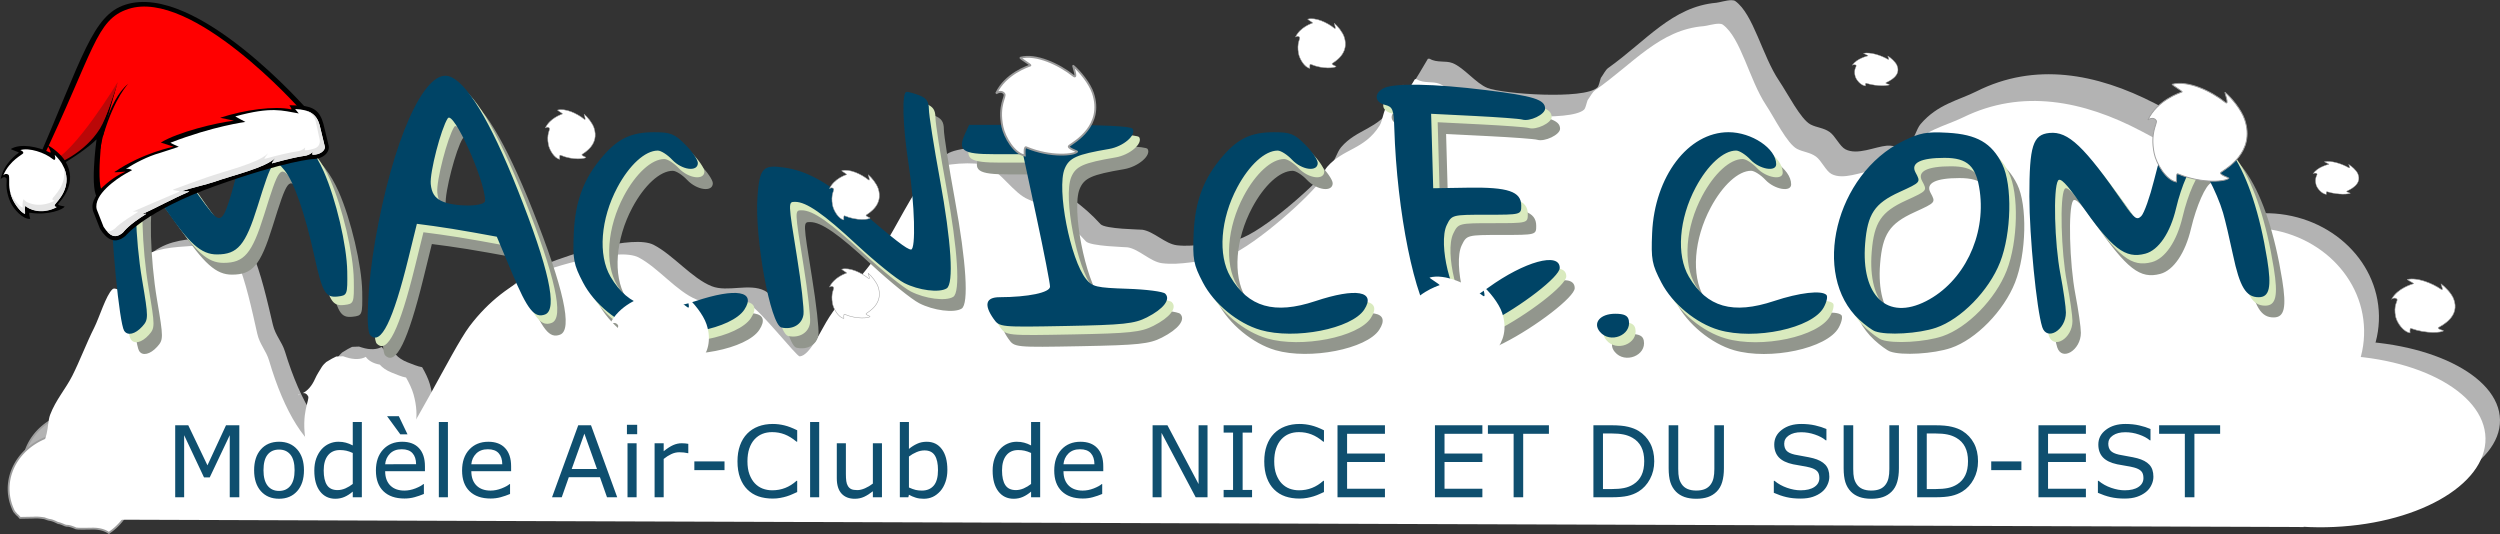 <?xml version="1.0" encoding="UTF-8" standalone="no"?>
<!-- Created with Inkscape (http://www.inkscape.org/) -->

<svg
   width="531.886"
   height="113.606"
   viewBox="0 0 531.886 113.606"
   version="1.1"
   id="svg5"
   xml:space="preserve"
   inkscape:version="1.3 (0e150ed, 2023-07-21)"
   sodipodi:docname="macnice-logo-noel.svg"
   xmlns:inkscape="http://www.inkscape.org/namespaces/inkscape"
   xmlns:sodipodi="http://sodipodi.sourceforge.net/DTD/sodipodi-0.dtd"
   xmlns="http://www.w3.org/2000/svg"
   xmlns:svg="http://www.w3.org/2000/svg"><rect x="0" y="0" width="531.886" height="113.606" fill="#333333" stroke="none"/><sodipodi:namedview
     id="namedview7"
     pagecolor="#ffffff"
     bordercolor="#000000"
     borderopacity="0.25"
     inkscape:showpageshadow="2"
     inkscape:pageopacity="0.0"
     inkscape:pagecheckerboard="0"
     inkscape:deskcolor="#d1d1d1"
     inkscape:document-units="mm"
     showgrid="false"
     inkscape:zoom="1.3209539"
     inkscape:cx="342.55548"
     inkscape:cy="-51.856465"
     inkscape:current-layer="layer1"
     inkscape:window-width="2024"
     inkscape:window-height="907"
     inkscape:window-x="0"
     inkscape:window-y="25"
     inkscape:window-maximized="0"
     inkscape:clip-to-page="false" /><defs
     id="defs2"><rect
       x="428.759"
       y="649.621"
       width="19.447"
       height="78.251"
       id="rect4605" /></defs><g
     inkscape:label="Calque 1"
     inkscape:groupmode="layer"
     id="layer1"
     transform="translate(-13.486,-180.147)"><g
       id="g2"><g
         id="g26"
         transform="rotate(-0.843,-8994.204,260.857)"
         style="fill:#b3b3b3"><ellipse
           style="fill:#b3b3b3;stroke:none;stroke-width:0.572"
           id="ellipse22"
           cx="509.98"
           cy="409.84"
           rx="34.231"
           ry="17.33" /><ellipse
           style="fill:#b3b3b3;stroke:none;stroke-width:0.428"
           id="ellipse23"
           cx="494.542"
           cy="387.29"
           rx="24.245"
           ry="22.167" /><path
           id="path23"
           style="fill:#b3b3b3;stroke:#9d9d9d;stroke-width:0.392"
           d="m 30.425,400.4 a 13.305,11.858 0 0 0 -13.307,11.857 13.305,11.858 0 0 0 0.607,3.447 c 0.419,0.076 0.832,0.181 1.24,0.334 0.043,-0.001 1.406,0.62 0.676,0.289 0.549,0.116 1.021,0.394 1.537,0.584 -0.038,-0.135 1.575,0.831 1.449,0.688 0.029,0.011 0.116,0.05 0.088,0.035 -0.4,-0.215 0.961,0.297 1.176,0.395 0.544,0.255 0.366,0.149 1.209,0.463 0.328,0.166 0.611,0.275 0.93,0.357 0.58,0.158 1.089,0.491 1.564,0.654 0.086,0.024 0.08,0.011 0.418,0.029 0.838,-0.011 1.622,0.31 2.426,0.488 0.309,0.08 0.623,0.122 0.939,0.152 0.304,0.019 0.609,0.027 0.914,0.033 0.81,-0.037 1.597,0.094 2.361,0.367 0.028,0.067 0.772,0.278 0.6,0.217 0.212,0.03 0.427,0.038 0.641,0.045 0.431,0.013 0.863,0.015 1.295,0.018 0.783,0.005 1.468,0.107 2.057,0.281 a 13.305,11.858 0 0 0 4.484,-8.877 13.305,11.858 0 0 0 -13.305,-11.857 z" /><g
           id="g25"
           style="display:inline;fill:#b3b3b3;stroke:none"
           transform="translate(-17.859,335.964)"><path
             id="path24"
             style="fill:#b3b3b3;stroke:none;stroke-width:0.263;stroke-opacity:1"
             d="m 106.625,51.564 c -0.052,6.97e-4 -0.067,0.004 -0.018,0.012 -0.409,0.004 -0.818,0.01 -1.227,0.031 -0.002,1.42e-4 -0.004,-1.47e-4 -0.006,0 -0.485,0.22 -1.24,0.595 -2.135,1.168 -0.352,0.312 -0.686,0.643 -0.945,1.041 -0.504,0.824 -1.05,1.625 -1.445,2.51 -0.716,1.602 -1.675,2.581 -2.637,3.041 0.387,-0.058 0.817,0.056 1.135,0.643 0.44,0.812 -1.616,3.336 -0.508,9.893 0.537,3.176 3.046,8.211 5.662,8.713 0,0 -0.195,-2.75 0.348,-2.477 6.305,3.18 12.385,2.293 12.92,1.307 0.056,-0.103 -2.713,-1.125 -1.99,-1.77 1.305,-1.161 8.777,-6.028 6,-15.955 -0.316,-1.131 -0.892,-2.374 -1.57,-3.57 -0.464,-0.087 -0.959,-0.228 -1.482,-0.438 -0.515,-0.206 -1.03,-0.411 -1.545,-0.617 -1.156,-0.463 -1.99,-1.065 -2.545,-1.715 -1.478,-0.273 -2.452,-0.903 -2.971,-1.664 -0.978,0.525 -2.42,0.652 -4.225,0.051 -0.301,-0.1 -0.144,-0.047 -0.467,-0.156 -0.052,-0.018 -0.078,-0.029 -0.113,-0.043 -0.095,-0.002 -0.184,-0.005 -0.236,-0.004 z m -9.002,8.02 c -0.096,0.025 -0.192,0.044 -0.287,0.059 -0.025,0.062 -0.052,0.122 -0.076,0.186 0,0 0.149,-0.123 0.363,-0.244 z" /><path
             id="path25"
             style="display:inline;fill:#b3b3b3;stroke:none;stroke-width:0.165;stroke-dasharray:none;stroke-opacity:1"
             d="m 399.86,-17.822 c -1.052,-0.011 -2.577,0.454 -3.186,0.498 -9.393,0.687 -15.037,7.892 -23.221,13.541 -0.578,0.399 -1.059,1.395 -1.588,2.092 -0.261,0.677 -0.425,1.709 -0.781,2.029 -2.876,2.583 -20.162,1.075 -23.391,-0.262 -2.409,-0.997 -4.901,-4.385 -7.322,-5.387 -1.49,-0.617 -3.322,-0.044 -4.871,-1.004 -0.121,1.6e-6 -0.242,1e-6 -0.363,0 -0.594,0.984 -3.242,5.364 -3.58,5.598 -0.776,0.536 -1.679,-0.611 -2.418,0.176 -0.697,0.742 -0.923,3.058 -1.562,4.063 -3.26,5.119 -7.743,4.804 -11.184,8.715 -0.879,0.999 -1.49,3.122 -2.369,4.121 -4.296,4.884 -16.258,15.007 -20.779,15.338 -3.96,0.29 -8.167,1.394 -12.086,0.883 -2.474,-0.323 -4.83,-2.991 -7.301,-3.414 -0.411,-0.07 -7.939,-0.247 -8.887,-1.322 -3.604,-4.086 -7.95,-7.217 -12.205,-8.979 -3.09,-1.279 -5.834,-5.947 -8.959,-7.24 -2.099,-0.869 -9.274,-0.558 -11.279,0.826 -2.81,1.94 -7.127,10.636 -9.5,14.512 -3.975,6.493 -8.621,10.614 -12.699,16.721 -1.73,2.59 -4.11,8.197 -6.35,8.361 -0.633,0.046 -8.283,-9.817 -10.619,-11.066 -3.277,-1.752 -7.923,0.25 -11.303,-1.148 -4.164,-1.723 -8.081,-6.77 -12.207,-8.977 -4.3,-2.299 -18.326,1.835 -22.535,3.623 -4.526,1.922 -9.441,5.418 -13.576,10.863 -3.769,4.963 -13.384,25.05 -16.607,26.875 -1.592,0.901 -3.218,1.425 -4.811,2.326 -2.117,1.199 -3.761,-0.771 -5.664,-1.559 -0.795,-0.329 -1.621,0.505 -2.416,0.176 -5.44,-2.252 -9.956,-9.728 -13.156,-20.75 C 90.465,50.275 89.099,48.962 88.594,46.667 87.501,41.694 86.181,35.353 84.373,31.184 c -0.196,-0.451 -0.563,0.335 -0.807,0.059 -4.105,-4.655 -3.774,-3.673 -8.91,-3.297 -3.824,0.28 -7.618,0.288 -11.256,2.799 -1.49,1.029 -2.686,5.07 -3.957,6.211 -0.504,0.453 -1.107,-0.336 -1.611,0.117 -1.37,1.23 -2.833,6.038 -3.932,8.184 -1.624,3.171 -3.076,7.018 -4.713,10.215 -1.405,2.744 -3.523,5.083 -4.738,8.242 -0.412,1.071 -0.44,2.756 -0.758,4.004 -1.261,4.943 -3.538,8.363 -5.031,13.07 0.125,0.054 0.248,0.113 0.377,0.16 -0.038,-0.135 1.575,0.831 1.449,0.688 0.029,0.011 0.116,0.05 0.088,0.035 -0.4,-0.215 0.961,0.297 1.176,0.395 0.544,0.255 0.366,0.149 1.209,0.463 0.328,0.166 0.611,0.275 0.93,0.357 0.58,0.158 1.089,0.491 1.564,0.654 0.086,0.024 0.08,0.011 0.418,0.029 0.838,-0.011 1.622,0.31 2.426,0.488 0.309,0.08 0.623,0.122 0.939,0.152 0.304,0.019 0.609,0.027 0.914,0.033 0.81,-0.037 1.597,0.094 2.361,0.367 0.028,0.067 0.772,0.278 0.6,0.217 0.212,0.03 0.427,0.038 0.641,0.045 0.431,0.013 0.863,0.015 1.295,0.018 1.752,0.01 3.015,0.507 3.795,1.219 l 464.943,3.732 c -0.064,-5.259 0.276,0.639 -0.83,-1.912 -0.662,-1.527 0.327,-7.823 -0.121,-9.861 -1.309,-5.956 -2.788,-12.685 -4.27,-19.428 -1.218,-5.542 -3.054,-10.174 -4.221,-15.482 -1.41,-6.416 -2.654,-13.79 -5.074,-19.369 -4.526,-10.435 -13.568,-15.092 -19.578,-18.307 -12.401,-6.632 -25.446,-9.188 -37.941,-3.146 -3.888,1.88 -8.307,2.587 -12.014,6.801 -0.879,0.999 -1.458,3.304 -2.367,4.121 -1.513,1.359 -3.225,0.236 -4.836,0.354 -2.6,0.19 -6.325,2.005 -8.861,0.648 -1.174,-0.628 -2.121,-2.863 -3.271,-3.709 -1.306,-0.96 -2.731,-0.971 -4.053,-1.678 -2.096,-1.121 -4.744,-6.604 -6.566,-9.389 -3.518,-5.376 -5.246,-14.283 -9.078,-17.102 -0.194,-0.142 -0.493,-0.199 -0.844,-0.203 z" /></g></g><g
         id="g22"
         transform="rotate(-1.028,-7113.556,448.462)"><ellipse
           style="fill:#ffffff;stroke:none;stroke-width:0.587"
           id="path14"
           cx="510.349"
           cy="411.305"
           rx="34.232"
           ry="18.288"
           transform="matrix(1,-9.9164936e-4,-9.3973803e-4,1,0,0)" /><ellipse
           style="fill:#ffffff;stroke:none;stroke-width:0.428"
           id="path13"
           cx="494.542"
           cy="387.29"
           rx="24.245"
           ry="22.167" /><path
           id="path12"
           style="fill:#ffffff;stroke:#9d9d9d;stroke-width:0.392"
           d="m 30.424,400.401 a 13.305,11.858 0 0 0 -13.307,11.857 13.305,11.858 0 0 0 1.096,4.672 c 0.184,0.211 0.364,0.426 0.537,0.646 0.274,0.192 0.477,0.462 0.693,0.717 h 0.91 1.969 c 0.196,-0.013 0.386,-0.016 0.576,-0.012 0.57,0.013 1.122,0.093 1.703,0.189 0.349,0.129 0.772,0.301 1.096,0.363 0.683,0.095 1.276,0.439 1.881,0.736 0.042,0.021 -0.082,-0.047 -0.123,-0.07 0.263,0.061 0.701,0.197 1.217,0.43 0.353,0.176 0.35,0.152 0.699,0.236 0.447,-0.052 1.408,0.329 1.941,0.59 -0.043,-0.022 0.181,0.011 0.375,0.045 0.251,0.021 0.503,0.03 0.756,0.039 0.406,0.01 0.811,0.012 1.217,0.014 0.361,10e-4 0.721,0.002 1.082,0.002 1.561,0.002 2.735,0.393 3.527,0.979 a 13.305,11.858 0 0 0 5.459,-9.576 13.305,11.858 0 0 0 -13.305,-11.857 z" /><g
           id="g1"
           style="display:inline;stroke:none"
           transform="rotate(0.761,-25017.676,-1141.3)"><path
             id="path7"
             style="fill:#ffffff;stroke:none;stroke-width:0.263;stroke-opacity:1"
             d="m 106.625,51.564 c -0.052,6.97e-4 -0.067,0.004 -0.018,0.012 -0.409,0.004 -0.818,0.01 -1.227,0.031 -0.002,1.42e-4 -0.004,-1.47e-4 -0.006,0 -0.485,0.22 -1.24,0.595 -2.135,1.168 -0.352,0.312 -0.686,0.643 -0.945,1.041 -0.504,0.824 -1.05,1.625 -1.445,2.51 -0.716,1.602 -1.675,2.581 -2.637,3.041 0.387,-0.058 0.817,0.056 1.135,0.643 0.44,0.812 -1.616,3.336 -0.508,9.893 0.537,3.176 3.046,8.211 5.662,8.713 0,0 -0.195,-2.75 0.348,-2.477 6.305,3.18 12.385,2.293 12.92,1.307 0.056,-0.103 -2.713,-1.125 -1.99,-1.77 1.305,-1.161 8.777,-6.028 6,-15.955 -0.316,-1.131 -0.892,-2.374 -1.57,-3.57 -0.464,-0.087 -0.959,-0.228 -1.482,-0.438 -0.515,-0.206 -1.03,-0.411 -1.545,-0.617 -1.156,-0.463 -1.99,-1.065 -2.545,-1.715 -1.478,-0.273 -2.452,-0.903 -2.971,-1.664 -0.978,0.525 -2.42,0.652 -4.225,0.051 -0.301,-0.1 -0.144,-0.047 -0.467,-0.156 -0.052,-0.018 -0.078,-0.029 -0.113,-0.043 -0.095,-0.002 -0.184,-0.005 -0.236,-0.004 z m -9.002,8.02 c -0.096,0.025 -0.192,0.044 -0.287,0.059 -0.025,0.062 -0.052,0.122 -0.076,0.186 0,0 0.149,-0.123 0.363,-0.244 z" /><path
             id="path1"
             style="display:inline;fill:#ffffff;stroke:none;stroke-width:0.165;stroke-dasharray:none;stroke-opacity:1"
             d="m 399.86,-17.821 c -1.052,-0.011 -2.577,0.454 -3.186,0.498 -9.393,0.687 -15.037,7.892 -23.221,13.541 -0.578,0.399 -1.059,1.395 -1.588,2.092 -0.261,0.677 -0.425,1.709 -0.781,2.029 -2.876,2.583 -20.162,1.075 -23.391,-0.262 -2.409,-0.997 -4.901,-4.385 -7.322,-5.387 -1.49,-0.617 -3.322,-0.044 -4.871,-1.004 -0.121,1.6e-6 -0.242,1e-6 -0.363,0 -0.594,0.984 -3.242,5.364 -3.58,5.598 -0.776,0.536 -1.679,-0.611 -2.418,0.176 -0.697,0.742 -0.923,3.058 -1.562,4.063 -3.26,5.119 -7.743,4.804 -11.184,8.715 -0.879,0.999 -1.49,3.122 -2.369,4.121 -4.296,4.884 -16.258,15.007 -20.779,15.338 -3.96,0.29 -8.167,1.394 -12.086,0.883 -2.474,-0.323 -4.83,-2.991 -7.301,-3.414 -0.411,-0.07 -7.939,-0.247 -8.887,-1.322 -3.604,-4.086 -7.95,-7.217 -12.205,-8.979 -3.09,-1.279 -5.834,-5.947 -8.959,-7.24 -2.099,-0.869 -9.274,-0.558 -11.279,0.826 -2.81,1.94 -7.127,10.636 -9.5,14.512 -3.975,6.493 -8.621,10.614 -12.699,16.721 -1.73,2.59 -4.11,8.197 -6.35,8.361 -0.633,0.046 -8.283,-9.817 -10.619,-11.066 -3.277,-1.752 -7.923,0.25 -11.303,-1.148 -4.164,-1.723 -8.081,-6.77 -12.207,-8.977 -4.3,-2.299 -18.326,1.835 -22.535,3.623 -4.526,1.922 -9.441,5.418 -13.576,10.863 -3.769,4.963 -13.384,25.05 -16.607,26.875 -1.592,0.901 -3.218,1.425 -4.811,2.326 -2.117,1.199 -3.761,-0.771 -5.664,-1.559 -0.795,-0.329 -1.621,0.505 -2.416,0.176 -5.44,-2.252 -9.956,-9.728 -13.156,-20.75 -0.619,-2.132 -1.986,-3.445 -2.49,-5.74 -1.093,-4.972 -2.413,-11.314 -4.221,-15.482 -0.196,-0.451 -0.563,0.335 -0.807,0.059 -4.105,-4.655 -3.774,-3.673 -8.91,-3.297 -3.824,0.28 -7.618,0.288 -11.256,2.799 -1.49,1.029 -2.686,5.07 -3.957,6.211 -0.504,0.453 -1.107,-0.336 -1.611,0.117 -1.37,1.23 -2.833,6.038 -3.932,8.184 -1.624,3.171 -3.076,7.018 -4.713,10.215 -1.405,2.744 -3.523,5.083 -4.738,8.242 -0.412,1.071 -0.44,2.756 -0.758,4.004 -1.397,5.477 -4.077,9.028 -5.506,14.611 h 0.027 1.969 c 0.196,-0.013 0.386,-0.016 0.576,-0.012 0.57,0.013 1.122,0.093 1.703,0.189 0.349,0.129 0.772,0.301 1.096,0.363 0.683,0.095 1.276,0.439 1.881,0.736 0.042,0.021 -0.082,-0.047 -0.123,-0.07 0.263,0.061 0.701,0.197 1.217,0.43 0.353,0.176 0.35,0.152 0.699,0.236 0.447,-0.053 1.408,0.329 1.941,0.59 -0.043,-0.022 0.181,0.011 0.375,0.045 0.251,0.021 0.503,0.03 0.756,0.039 0.406,0.01 0.811,0.012 1.217,0.014 0.361,0.001 0.721,0.002 1.082,0.002 1.748,0.002 3.011,0.491 3.795,1.197 L 523.785,89.841 c -0.064,-5.259 0.276,0.639 -0.83,-1.912 -0.662,-1.527 0.327,-7.823 -0.121,-9.861 -1.309,-5.956 -2.788,-12.685 -4.27,-19.428 -1.218,-5.542 -3.054,-10.174 -4.221,-15.482 C 512.934,36.742 511.69,29.368 509.27,23.789 504.744,13.353 495.702,8.696 489.692,5.482 c -12.401,-6.632 -25.446,-9.188 -37.941,-3.146 -3.888,1.88 -8.307,2.587 -12.014,6.801 -0.879,0.999 -1.458,3.304 -2.367,4.121 -1.513,1.359 -3.225,0.236 -4.836,0.354 -2.6,0.19 -6.325,2.005 -8.861,0.648 -1.174,-0.628 -2.121,-2.863 -3.271,-3.709 -1.306,-0.96 -2.731,-0.971 -4.053,-1.678 -2.096,-1.121 -4.744,-6.604 -6.566,-9.389 -3.518,-5.376 -5.246,-14.283 -9.078,-17.102 -0.194,-0.142 -0.493,-0.199 -0.844,-0.203 z" /></g></g><path
         style="-inkscape-font-specification:'Verdana, Normal';opacity:0.94;fill:#004466;stroke-width:0.893;stroke-linecap:round;stroke-linejoin:round;stroke-miterlimit:22.6;paint-order:fill markers stroke"
         d="M 64.402,285.94 H 62.365 V 272.74 l -4.259,8.981 h -1.214 l -4.228,-8.981 v 13.199 h -1.903 v -15.318 h 2.778 l 4.084,8.529 3.95,-8.529 h 2.829 z m 13.755,-5.741 q 0,2.809 -1.44,4.434 -1.44,1.625 -3.858,1.625 -2.438,0 -3.878,-1.625 -1.43,-1.625 -1.43,-4.434 0,-2.809 1.43,-4.434 1.44,-1.636 3.878,-1.636 2.418,0 3.858,1.636 1.44,1.625 1.44,4.434 z m -1.996,0 q 0,-2.232 -0.874,-3.313 -0.874,-1.091 -2.428,-1.091 -1.574,0 -2.448,1.091 -0.864,1.08 -0.864,3.313 0,2.16 0.874,3.282 0.874,1.111 2.438,1.111 1.543,0 2.418,-1.101 0.885,-1.111 0.885,-3.292 z m 14.31,5.741 h -1.934 v -1.204 q -0.833,0.72 -1.739,1.121 -0.905,0.401 -1.965,0.401 -2.058,0 -3.272,-1.584 -1.204,-1.584 -1.204,-4.393 0,-1.461 0.412,-2.603 0.422,-1.142 1.132,-1.944 0.7,-0.782 1.625,-1.193 0.936,-0.411 1.934,-0.411 0.905,0 1.605,0.195 0.7,0.185 1.471,0.586 v -4.979 h 1.934 z m -1.934,-2.829 V 276.516 q -0.782,-0.35 -1.399,-0.484 -0.617,-0.134 -1.348,-0.134 -1.625,0 -2.531,1.132 -0.905,1.132 -0.905,3.21 0,2.047 0.7,3.117 0.7,1.06 2.243,1.06 0.823,0 1.667,-0.36 0.844,-0.37 1.574,-0.946 z m 15.36,-2.716 h -8.467 q 0,1.06 0.319,1.852 0.319,0.782 0.874,1.286 0.535,0.494 1.265,0.741 0.741,0.247 1.625,0.247 1.173,0 2.356,-0.463 1.193,-0.473 1.697,-0.926 h 0.103 v 2.109 q -0.977,0.412 -1.996,0.689 -1.018,0.278 -2.14,0.278 -2.86,0 -4.465,-1.543 -1.605,-1.553 -1.605,-4.403 0,-2.819 1.533,-4.475 1.543,-1.656 4.053,-1.656 2.325,0 3.58,1.358 1.265,1.358 1.265,3.858 z m -1.883,-1.481 q -0.01,-1.523 -0.772,-2.356 -0.751,-0.833 -2.294,-0.833 -1.553,0 -2.479,0.916 -0.916,0.916 -1.039,2.274 z m -1.831,-6.368 h -1.533 l -2.809,-3.848 h 2.5 z m 8.601,13.395 h -1.934 v -16.008 h 1.934 z m 13.446,-5.545 h -8.467 q 0,1.06 0.319,1.852 0.319,0.782 0.874,1.286 0.535,0.494 1.265,0.741 0.741,0.247 1.625,0.247 1.173,0 2.356,-0.463 1.193,-0.473 1.697,-0.926 h 0.103 v 2.109 q -0.977,0.412 -1.996,0.689 -1.018,0.278 -2.14,0.278 -2.86,0 -4.465,-1.543 -1.605,-1.553 -1.605,-4.403 0,-2.819 1.533,-4.475 1.543,-1.656 4.053,-1.656 2.325,0 3.58,1.358 1.265,1.358 1.265,3.858 z m -1.883,-1.481 q -0.01,-1.523 -0.772,-2.356 -0.751,-0.833 -2.294,-0.833 -1.553,0 -2.479,0.916 -0.916,0.916 -1.039,2.274 z m 24.454,7.027 h -2.171 l -1.502,-4.269 h -6.625 l -1.502,4.269 h -2.068 l 5.576,-15.318 h 2.716 z m -4.3,-6.018 -2.685,-7.52 -2.695,7.52 z m 8.549,-7.397 h -2.181 v -2.006 h 2.181 z m -0.123,13.415 h -1.934 v -11.491 h 1.934 z m 10.998,-9.382 h -0.103 q -0.432,-0.103 -0.844,-0.144 -0.401,-0.051 -0.957,-0.051 -0.895,0 -1.728,0.401 -0.833,0.391 -1.605,1.018 v 8.158 h -1.934 v -11.491 h 1.934 v 1.697 q 1.152,-0.926 2.027,-1.307 0.885,-0.391 1.8,-0.391 0.504,0 0.73,0.031 0.226,0.021 0.679,0.093 z m 7.706,3.611 h -6.42 v -1.862 h 6.42 z m 15.462,4.66 q -0.566,0.247 -1.029,0.463 -0.453,0.216 -1.193,0.453 -0.628,0.195 -1.368,0.329 -0.73,0.144 -1.615,0.144 -1.667,0 -3.035,-0.463 -1.358,-0.473 -2.366,-1.471 -0.988,-0.977 -1.543,-2.479 -0.556,-1.512 -0.556,-3.508 0,-1.893 0.535,-3.385 0.535,-1.492 1.543,-2.52 0.977,-0.998 2.356,-1.523 1.389,-0.525 3.076,-0.525 1.235,0 2.459,0.298 1.235,0.298 2.737,1.049 v 2.418 h -0.154 q -1.265,-1.06 -2.51,-1.543 -1.245,-0.484 -2.665,-0.484 -1.163,0 -2.099,0.381 -0.926,0.37 -1.656,1.163 -0.71,0.772 -1.111,1.955 -0.391,1.173 -0.391,2.716 0,1.615 0.432,2.778 0.442,1.163 1.132,1.893 0.72,0.761 1.677,1.132 0.967,0.36 2.037,0.36 1.471,0 2.757,-0.504 1.286,-0.504 2.407,-1.512 h 0.144 z m 4.681,1.111 h -1.934 v -16.008 h 1.934 z m 13.353,0 h -1.934 v -1.276 q -0.977,0.772 -1.872,1.183 -0.895,0.412 -1.975,0.412 -1.811,0 -2.819,-1.101 -1.008,-1.111 -1.008,-3.251 v -7.459 h 1.934 v 6.543 q 0,0.874 0.082,1.502 0.082,0.617 0.35,1.06 0.278,0.453 0.72,0.658 0.442,0.206 1.286,0.206 0.751,0 1.636,-0.391 0.895,-0.391 1.667,-0.998 v -8.58 h 1.934 z m 13.919,-5.833 q 0,1.44 -0.412,2.593 -0.401,1.152 -1.091,1.934 -0.73,0.813 -1.605,1.224 -0.874,0.401 -1.924,0.401 -0.977,0 -1.708,-0.237 -0.73,-0.226 -1.44,-0.617 l -0.123,0.535 h -1.811 v -16.008 h 1.934 v 5.72 q 0.813,-0.669 1.728,-1.091 0.916,-0.432 2.058,-0.432 2.037,0 3.21,1.564 1.183,1.564 1.183,4.413 z m -1.996,0.051 q 0,-2.058 -0.679,-3.117 -0.679,-1.07 -2.191,-1.07 -0.844,0 -1.708,0.37 -0.864,0.36 -1.605,0.936 v 6.584 q 0.823,0.37 1.409,0.514 0.597,0.144 1.348,0.144 1.605,0 2.51,-1.049 0.916,-1.06 0.916,-3.313 z m 21.738,5.782 h -1.934 v -1.204 q -0.833,0.72 -1.739,1.121 -0.905,0.401 -1.965,0.401 -2.058,0 -3.272,-1.584 -1.204,-1.584 -1.204,-4.393 0,-1.461 0.412,-2.603 0.422,-1.142 1.132,-1.944 0.7,-0.782 1.625,-1.193 0.936,-0.411 1.934,-0.411 0.905,0 1.605,0.195 0.7,0.185 1.471,0.586 v -4.979 h 1.934 z m -1.934,-2.829 V 276.516 q -0.782,-0.35 -1.399,-0.484 -0.617,-0.134 -1.348,-0.134 -1.625,0 -2.531,1.132 -0.905,1.132 -0.905,3.21 0,2.047 0.7,3.117 0.7,1.06 2.243,1.06 0.823,0 1.667,-0.36 0.844,-0.37 1.574,-0.946 z m 15.36,-2.716 h -8.467 q 0,1.06 0.319,1.852 0.319,0.782 0.874,1.286 0.535,0.494 1.265,0.741 0.741,0.247 1.625,0.247 1.173,0 2.356,-0.463 1.193,-0.473 1.697,-0.926 h 0.103 v 2.109 q -0.977,0.412 -1.996,0.689 -1.018,0.278 -2.14,0.278 -2.86,0 -4.465,-1.543 -1.605,-1.553 -1.605,-4.403 0,-2.819 1.533,-4.475 1.543,-1.656 4.053,-1.656 2.325,0 3.58,1.358 1.265,1.358 1.265,3.858 z m -1.883,-1.481 q -0.01,-1.523 -0.772,-2.356 -0.751,-0.833 -2.294,-0.833 -1.553,0 -2.479,0.916 -0.916,0.916 -1.039,2.274 z m 24.063,7.027 h -2.521 l -7.263,-13.703 v 13.703 h -1.903 v -15.318 h 3.158 l 6.625,12.51 v -12.51 h 1.903 z m 9.475,0 h -6.049 v -1.564 h 2.006 v -12.191 h -2.006 v -1.564 h 6.049 v 1.564 h -2.006 v 12.191 h 2.006 z m 15.298,-1.111 q -0.566,0.247 -1.029,0.463 -0.453,0.216 -1.193,0.453 -0.628,0.195 -1.368,0.329 -0.73,0.144 -1.615,0.144 -1.667,0 -3.035,-0.463 -1.358,-0.473 -2.366,-1.471 -0.988,-0.977 -1.543,-2.479 -0.556,-1.512 -0.556,-3.508 0,-1.893 0.535,-3.385 0.535,-1.492 1.543,-2.52 0.977,-0.998 2.356,-1.523 1.389,-0.525 3.076,-0.525 1.235,0 2.459,0.298 1.235,0.298 2.737,1.049 v 2.418 h -0.154 q -1.265,-1.06 -2.51,-1.543 -1.245,-0.484 -2.665,-0.484 -1.163,0 -2.099,0.381 -0.926,0.37 -1.656,1.163 -0.71,0.772 -1.111,1.955 -0.391,1.173 -0.391,2.716 0,1.615 0.432,2.778 0.442,1.163 1.132,1.893 0.72,0.761 1.677,1.132 0.967,0.36 2.037,0.36 1.471,0 2.757,-0.504 1.286,-0.504 2.407,-1.512 h 0.144 z m 12.973,1.111 h -10.092 v -15.318 h 10.092 v 1.811 h -8.055 v 4.197 h 8.055 v 1.811 h -8.055 v 5.689 h 8.055 z m 20.73,0 h -10.092 v -15.318 h 10.092 v 1.811 h -8.055 v 4.197 h 8.055 v 1.811 h -8.055 v 5.689 h 8.055 z m 14.156,-13.508 h -5.473 v 13.508 h -2.037 v -13.508 h -5.473 v -1.811 h 12.983 z m 22.407,5.864 q 0,2.088 -0.916,3.786 -0.905,1.697 -2.418,2.634 -1.049,0.648 -2.346,0.936 -1.286,0.288 -3.395,0.288 h -3.868 v -15.318 h 3.827 q 2.243,0 3.56,0.329 1.327,0.319 2.243,0.885 1.564,0.977 2.438,2.603 0.874,1.625 0.874,3.858 z m -2.13,-0.031 q 0,-1.8 -0.628,-3.035 -0.628,-1.235 -1.872,-1.944 -0.905,-0.514 -1.924,-0.71 -1.018,-0.206 -2.438,-0.206 h -1.914 v 11.821 h 1.914 q 1.471,0 2.562,-0.216 1.101,-0.216 2.016,-0.802 1.142,-0.73 1.708,-1.924 0.576,-1.193 0.576,-2.983 z m 16.954,1.523 q 0,1.667 -0.37,2.911 -0.36,1.235 -1.193,2.058 -0.792,0.782 -1.852,1.142 -1.06,0.36 -2.469,0.36 -1.44,0 -2.51,-0.381 -1.07,-0.381 -1.8,-1.121 -0.833,-0.844 -1.204,-2.037 -0.36,-1.193 -0.36,-2.932 v -9.166 h 2.037 v 9.269 q 0,1.245 0.165,1.965 0.175,0.72 0.576,1.307 0.453,0.669 1.224,1.008 0.782,0.34 1.872,0.34 1.101,0 1.872,-0.329 0.772,-0.339 1.235,-1.018 0.401,-0.586 0.566,-1.337 0.175,-0.761 0.175,-1.883 v -9.321 h 2.037 z m 22.427,1.78 q 0,0.895 -0.422,1.77 -0.412,0.874 -1.163,1.481 -0.823,0.658 -1.924,1.029 -1.091,0.37 -2.634,0.37 -1.656,0 -2.983,-0.309 -1.317,-0.309 -2.685,-0.916 v -2.551 h 0.144 q 1.163,0.967 2.685,1.492 1.523,0.525 2.86,0.525 1.893,0 2.942,-0.71 1.06,-0.71 1.06,-1.893 0,-1.018 -0.504,-1.502 -0.494,-0.484 -1.512,-0.751 -0.772,-0.206 -1.677,-0.339 -0.895,-0.134 -1.903,-0.34 -2.037,-0.432 -3.025,-1.471 -0.977,-1.049 -0.977,-2.726 0,-1.924 1.625,-3.148 1.625,-1.235 4.125,-1.235 1.615,0 2.963,0.309 1.348,0.309 2.387,0.761 v 2.407 h -0.144 q -0.874,-0.741 -2.304,-1.224 -1.42,-0.494 -2.911,-0.494 -1.636,0 -2.634,0.679 -0.988,0.679 -0.988,1.749 0,0.957 0.494,1.502 0.494,0.545 1.739,0.833 0.658,0.144 1.872,0.35 1.214,0.206 2.058,0.422 1.708,0.453 2.572,1.368 0.864,0.916 0.864,2.562 z m 14.804,-1.78 q 0,1.667 -0.37,2.911 -0.36,1.235 -1.193,2.058 -0.792,0.782 -1.852,1.142 -1.06,0.36 -2.469,0.36 -1.44,0 -2.51,-0.381 -1.07,-0.381 -1.8,-1.121 -0.833,-0.844 -1.204,-2.037 -0.36,-1.193 -0.36,-2.932 v -9.166 h 2.037 v 9.269 q 0,1.245 0.165,1.965 0.175,0.72 0.576,1.307 0.453,0.669 1.224,1.008 0.782,0.34 1.872,0.34 1.101,0 1.872,-0.329 0.772,-0.339 1.235,-1.018 0.401,-0.586 0.566,-1.337 0.175,-0.761 0.175,-1.883 v -9.321 h 2.037 z m 16.831,-1.492 q 0,2.088 -0.916,3.786 -0.905,1.697 -2.418,2.634 -1.049,0.648 -2.346,0.936 -1.286,0.288 -3.395,0.288 h -3.868 v -15.318 h 3.827 q 2.243,0 3.56,0.329 1.327,0.319 2.243,0.885 1.564,0.977 2.438,2.603 0.874,1.625 0.874,3.858 z m -2.13,-0.031 q 0,-1.8 -0.628,-3.035 -0.628,-1.235 -1.872,-1.944 -0.905,-0.514 -1.924,-0.71 -1.018,-0.206 -2.438,-0.206 h -1.914 v 11.821 h 1.914 q 1.471,0 2.562,-0.216 1.101,-0.216 2.016,-0.802 1.142,-0.73 1.708,-1.924 0.576,-1.193 0.576,-2.983 z m 11.358,1.903 h -6.42 v -1.862 h 6.42 z m 13.724,5.771 h -10.092 v -15.318 h 10.092 v 1.811 h -8.055 v 4.197 h 8.055 v 1.811 h -8.055 v 5.689 h 8.055 z m 14.362,-4.372 q 0,0.895 -0.422,1.77 -0.412,0.874 -1.163,1.481 -0.823,0.658 -1.924,1.029 -1.091,0.37 -2.634,0.37 -1.656,0 -2.983,-0.309 -1.317,-0.309 -2.685,-0.916 v -2.551 h 0.144 q 1.163,0.967 2.685,1.492 1.523,0.525 2.86,0.525 1.893,0 2.942,-0.71 1.06,-0.71 1.06,-1.893 0,-1.018 -0.504,-1.502 -0.494,-0.484 -1.512,-0.751 -0.772,-0.206 -1.677,-0.339 -0.895,-0.134 -1.903,-0.34 -2.037,-0.432 -3.025,-1.471 -0.977,-1.049 -0.977,-2.726 0,-1.924 1.625,-3.148 1.625,-1.235 4.125,-1.235 1.615,0 2.963,0.309 1.348,0.309 2.387,0.761 v 2.407 h -0.144 q -0.874,-0.741 -2.304,-1.224 -1.42,-0.494 -2.911,-0.494 -1.636,0 -2.634,0.679 -0.988,0.679 -0.988,1.749 0,0.957 0.494,1.502 0.494,0.545 1.739,0.833 0.658,0.144 1.872,0.35 1.214,0.206 2.058,0.422 1.708,0.453 2.572,1.368 0.864,0.916 0.864,2.562 z m 14.197,-9.136 h -5.473 v 13.508 h -2.037 v -13.508 h -5.473 v -1.811 h 12.983 z"
         id="text4551"
         aria-label="Modèle Air-Club de NICE ET DU SUD-EST " /><g
         id="g4483"
         transform="matrix(4.424,0,0,4.424,-183.483,-376.008)"
         style="display:inline"><path
           style="display:inline;fill:#92968d;fill-opacity:1;stroke:none;stroke-width:0.176;stroke-opacity:1"
           d="m 63.051,142.809 c -0.236,-0.236 -0.122,-2.501 0.229,-4.52 0.841,-4.843 2.355,-8.25 3.53,-7.943 0.841,0.22 1.996,2.117 3.328,5.467 1.496,3.763 1.936,5.758 1.321,5.994 -0.515,0.197 -0.845,-0.216 -1.591,-1.993 l -0.733,-1.745 -1.116,-0.203 c -0.614,-0.112 -1.479,-0.251 -1.922,-0.31 l -0.806,-0.107 -0.402,1.633 c -0.75,3.051 -1.333,4.232 -1.838,3.726 z m 5.521,-6.471 c 0,-0.99 -1.531,-4.367 -1.796,-3.963 -0.324,0.495 -0.872,2.61 -0.818,3.161 0.04,0.415 0.185,0.65 0.497,0.807 0.604,0.304 2.117,0.3 2.117,-0.005 z m 53.61,6.303 c -0.356,-0.429 0.016,-0.867 0.735,-0.867 0.433,0 0.612,0.086 0.657,0.317 0.139,0.721 -0.907,1.134 -1.391,0.55 z m -70.968,-0.047 c -0.233,-0.377 -0.634,-4.499 -0.634,-6.523 0,-1.746 0.061,-2.332 0.275,-2.637 0.663,-0.947 2.075,-0.104 3.594,2.148 0.468,0.694 0.975,1.364 1.125,1.489 0.353,0.293 0.512,0.008 0.988,-1.767 0.514,-1.919 0.666,-2.245 1.145,-2.463 1.085,-0.494 2.33,0.345 3.103,2.09 0.59,1.332 1.114,3.562 1.132,4.813 0.016,1.117 0.004,1.148 -0.457,1.201 -0.587,0.068 -0.74,-0.194 -1.12,-1.924 -0.454,-2.065 -0.975,-3.571 -1.431,-4.136 -0.528,-0.654 -0.588,-0.575 -1.306,1.729 -0.581,1.864 -0.956,2.307 -1.952,2.307 -0.76,0 -1.339,-0.516 -2.514,-2.244 -0.643,-0.945 -1.109,-1.474 -1.209,-1.373 -0.279,0.279 -0.213,2.849 0.124,4.838 0.31,1.828 0.31,1.91 0.003,2.249 -0.333,0.368 -0.707,0.455 -0.864,0.202 z m 24.831,-0.042 c -1.088,-0.315 -2.23,-1.257 -2.762,-2.277 -0.457,-0.876 -0.5,-1.107 -0.446,-2.381 0.067,-1.557 0.492,-2.666 1.434,-3.739 0.721,-0.821 1.353,-1.111 2.424,-1.111 0.798,0 0.981,0.073 1.508,0.6 0.33,0.33 0.6,0.727 0.6,0.882 0,0.44 -0.764,0.342 -1.235,-0.159 -0.228,-0.243 -0.539,-0.441 -0.692,-0.44 -0.611,0.001 -1.368,0.692 -1.944,1.772 -0.807,1.513 -0.939,3.256 -0.327,4.296 0.863,1.466 2.117,1.826 4.082,1.172 1.96,-0.652 2.936,-0.483 2.353,0.408 -0.605,0.923 -3.338,1.458 -4.995,0.978 z m 29.81,0 c -1.088,-0.315 -2.23,-1.257 -2.762,-2.277 -0.457,-0.876 -0.5,-1.107 -0.446,-2.381 0.067,-1.557 0.492,-2.666 1.434,-3.739 0.721,-0.821 1.353,-1.111 2.424,-1.111 0.798,0 0.981,0.073 1.508,0.6 0.33,0.33 0.6,0.727 0.6,0.882 0,0.44 -0.764,0.342 -1.235,-0.159 -0.228,-0.243 -0.539,-0.441 -0.692,-0.44 -0.611,0.001 -1.368,0.692 -1.944,1.772 -0.807,1.513 -0.939,3.256 -0.327,4.296 0.863,1.466 2.117,1.826 4.082,1.172 1.96,-0.652 2.936,-0.483 2.353,0.408 -0.605,0.923 -3.338,1.458 -4.995,0.978 z m 8.346,-0.331 c -0.922,-1.096 -1.779,-5.313 -1.906,-9.386 -0.028,-0.892 -0.077,-1.013 -0.446,-1.106 -0.502,-0.126 -0.54,-0.546 -0.073,-0.797 0.485,-0.26 2.406,-0.226 4.932,0.087 2.288,0.283 2.84,0.456 2.84,0.888 0,0.284 -0.74,0.64 -1.101,0.528 -0.122,-0.038 -1.157,-0.115 -2.301,-0.173 l -2.079,-0.104 0.05,1.79 0.05,1.79 1.676,-0.027 c 1.923,-0.031 2.558,0.183 2.558,0.865 0,0.433 -0.011,0.436 -1.671,0.436 -1.659,0 -1.672,0.004 -1.912,0.498 -0.433,0.893 0.245,3.647 0.897,3.647 0.119,0 0.614,-0.287 1.098,-0.637 1.742,-1.26 3.439,-1.728 3.439,-0.949 0,0.419 -1.853,1.851 -3.424,2.646 -1.361,0.689 -2.053,0.69 -2.63,0.004 z m 13.702,0.331 c -1.088,-0.315 -2.23,-1.257 -2.762,-2.277 -0.457,-0.876 -0.5,-1.107 -0.446,-2.381 0.117,-2.718 1.732,-4.851 3.673,-4.851 1.119,0 2.293,0.788 2.293,1.539 0,0.386 -0.8,0.247 -1.235,-0.216 -0.228,-0.243 -0.539,-0.441 -0.692,-0.44 -0.611,0.001 -1.368,0.692 -1.944,1.772 -0.807,1.513 -0.939,3.256 -0.327,4.296 0.866,1.471 2.116,1.827 4.101,1.166 1.209,-0.402 2.278,-0.527 2.513,-0.292 0.073,0.073 0.013,0.347 -0.133,0.608 -0.558,0.995 -3.299,1.581 -5.04,1.077 z m 7.52,0.068 c -0.146,-0.053 -0.49,-0.305 -0.765,-0.559 -2.331,-2.156 -1.145,-7.003 2.103,-8.592 0.812,-0.397 1.13,-0.456 2.149,-0.399 1.404,0.079 2.113,0.488 2.622,1.512 0.495,0.995 0.443,3.325 -0.104,4.716 -0.539,1.37 -1.878,2.739 -3.082,3.149 -0.832,0.284 -2.366,0.374 -2.922,0.172 z m 2.444,-1.451 c 1.808,-0.922 2.883,-3.122 2.585,-5.29 -0.166,-1.205 -0.587,-1.602 -1.696,-1.602 -1.151,0 -1.639,0.245 -1.395,0.701 0.257,0.48 0.268,0.466 -0.777,0.945 -1.194,0.546 -1.531,1.054 -1.645,2.474 -0.203,2.525 1.063,3.724 2.928,2.772 z m 5.587,1.239 c -0.271,-0.854 -0.616,-4.366 -0.617,-6.279 -0.001,-2.439 0.168,-2.972 0.968,-3.05 0.901,-0.089 1.667,0.638 3.581,3.399 0.503,0.725 0.622,0.811 0.833,0.6 0.136,-0.136 0.413,-0.916 0.617,-1.734 0.462,-1.858 0.761,-2.443 1.318,-2.583 1.83,-0.459 3.41,1.995 4.12,6.4 0.217,1.345 0.11,1.818 -0.412,1.818 -0.607,0 -0.907,-0.494 -1.231,-2.028 -0.164,-0.776 -0.379,-1.689 -0.479,-2.028 -0.293,-1.004 -1.078,-2.483 -1.283,-2.417 -0.267,0.086 -0.72,1.105 -0.977,2.197 -0.279,1.183 -0.84,2.012 -1.479,2.182 -0.973,0.259 -1.602,-0.23 -3.154,-2.455 -0.633,-0.908 -0.941,-1.22 -1.044,-1.058 -0.237,0.374 -0.171,3.004 0.114,4.491 0.146,0.76 0.265,1.595 0.265,1.855 5e-5,0.839 -0.918,1.394 -1.141,0.691 z m -60.627,0.028 c -0.53,-0.119 -1.299,-4.295 -1.157,-6.283 0.099,-1.386 0.255,-1.558 1.277,-1.411 1.106,0.159 2.079,0.698 3.565,1.975 1.74,1.495 2.352,1.969 2.544,1.969 0.236,0 0.175,-2.195 -0.112,-4.057 -0.296,-1.918 -0.341,-3.528 -0.1,-3.528 0.091,0 0.369,0.077 0.617,0.172 0.336,0.128 0.452,0.298 0.453,0.661 6.2e-5,0.269 0.238,1.787 0.529,3.372 0.552,3.009 0.677,5.031 0.325,5.249 -0.357,0.221 -1.353,0.094 -2.041,-0.26 -0.366,-0.188 -1.396,-1.02 -2.288,-1.849 -1.599,-1.485 -2.418,-2.053 -2.955,-2.053 -0.344,0 -0.345,-0.026 0.091,2.678 0.201,1.242 0.339,2.469 0.309,2.726 -0.058,0.483 -0.517,0.76 -1.058,0.639 z m 10.196,-0.421 c -0.473,-0.675 -0.373,-1.035 0.287,-1.037 1.383,-0.004 2.425,-0.222 2.429,-0.508 0.002,-0.156 -0.289,-1.653 -0.647,-3.327 l -0.651,-3.043 h -1.387 c -1.524,0 -1.771,-0.173 -1.402,-0.981 l 0.196,-0.43 h 3.874 c 2.545,0 3.914,0.064 3.99,0.188 0.19,0.307 -0.45,0.856 -1.134,0.972 -1.563,0.266 -1.915,0.423 -2.134,0.95 -0.396,0.957 0.267,4.369 1.034,5.315 0.292,0.361 0.505,0.41 1.974,0.458 0.905,0.029 1.728,0.135 1.827,0.235 0.275,0.275 -0.08,0.734 -0.881,1.142 -0.601,0.306 -1.119,0.361 -3.891,0.413 -3.175,0.06 -3.2,0.058 -3.484,-0.348 z"
           id="path397"
           inkscape:label="gris" /><path
           style="display:inline;fill:#d9eabe;fill-opacity:1;stroke:none;stroke-width:0.176;stroke-opacity:1"
           d="m 62.646,142.243 c -0.236,-0.236 -0.122,-2.501 0.229,-4.52 0.841,-4.843 2.355,-8.25 3.53,-7.943 0.841,0.22 1.996,2.117 3.328,5.467 1.496,3.763 1.936,5.758 1.321,5.994 -0.515,0.197 -0.845,-0.216 -1.591,-1.993 l -0.733,-1.745 -1.116,-0.203 c -0.614,-0.112 -1.479,-0.251 -1.922,-0.31 l -0.806,-0.107 -0.402,1.633 c -0.75,3.051 -1.333,4.232 -1.838,3.726 z m 5.521,-6.471 c 0,-0.99 -1.531,-4.367 -1.796,-3.963 -0.324,0.495 -0.872,2.61 -0.818,3.161 0.04,0.415 0.185,0.65 0.497,0.807 0.604,0.304 2.117,0.3 2.117,-0.005 z m 53.61,6.303 c -0.356,-0.429 0.016,-0.867 0.735,-0.867 0.433,0 0.612,0.086 0.657,0.317 0.139,0.721 -0.907,1.134 -1.391,0.55 z m -70.968,-0.047 c -0.233,-0.377 -0.634,-4.499 -0.634,-6.523 0,-1.746 0.061,-2.332 0.275,-2.637 0.663,-0.947 2.075,-0.104 3.594,2.148 0.468,0.694 0.975,1.364 1.125,1.489 0.353,0.293 0.512,0.008 0.988,-1.767 0.514,-1.919 0.666,-2.245 1.145,-2.463 1.085,-0.494 2.33,0.345 3.103,2.09 0.59,1.332 1.114,3.562 1.132,4.813 0.016,1.117 0.004,1.148 -0.457,1.201 -0.587,0.068 -0.74,-0.194 -1.12,-1.924 -0.454,-2.065 -0.975,-3.571 -1.431,-4.136 -0.528,-0.654 -0.588,-0.575 -1.306,1.729 -0.581,1.864 -0.956,2.307 -1.952,2.307 -0.76,0 -1.339,-0.516 -2.514,-2.244 -0.643,-0.945 -1.109,-1.474 -1.209,-1.373 -0.279,0.279 -0.213,2.849 0.124,4.838 0.31,1.828 0.31,1.91 0.003,2.249 -0.333,0.368 -0.707,0.455 -0.864,0.202 z m 24.831,-0.042 c -1.088,-0.315 -2.23,-1.257 -2.762,-2.277 -0.457,-0.876 -0.5,-1.107 -0.446,-2.381 0.067,-1.557 0.492,-2.666 1.434,-3.739 0.721,-0.821 1.353,-1.111 2.424,-1.111 0.798,0 0.981,0.073 1.508,0.6 0.33,0.33 0.6,0.727 0.6,0.882 0,0.44 -0.764,0.342 -1.235,-0.159 -0.228,-0.243 -0.539,-0.441 -0.692,-0.44 -0.611,0.001 -1.368,0.692 -1.944,1.772 -0.807,1.513 -0.939,3.256 -0.327,4.296 0.863,1.466 2.117,1.826 4.082,1.172 1.96,-0.652 2.936,-0.483 2.353,0.408 -0.605,0.923 -3.338,1.458 -4.995,0.978 z m 29.81,0 c -1.088,-0.315 -2.23,-1.257 -2.762,-2.277 -0.457,-0.876 -0.5,-1.107 -0.446,-2.381 0.067,-1.557 0.492,-2.666 1.434,-3.739 0.721,-0.821 1.353,-1.111 2.424,-1.111 0.798,0 0.981,0.073 1.508,0.6 0.33,0.33 0.6,0.727 0.6,0.882 0,0.44 -0.764,0.342 -1.235,-0.159 -0.228,-0.243 -0.539,-0.441 -0.692,-0.44 -0.611,0.001 -1.368,0.692 -1.944,1.772 -0.807,1.513 -0.939,3.256 -0.327,4.296 0.863,1.466 2.117,1.826 4.082,1.172 1.96,-0.652 2.936,-0.483 2.353,0.408 -0.605,0.923 -3.338,1.458 -4.995,0.978 z m 8.346,-0.331 c -0.922,-1.096 -1.779,-5.313 -1.906,-9.386 -0.028,-0.892 -0.077,-1.013 -0.446,-1.106 -0.502,-0.126 -0.54,-0.546 -0.073,-0.797 0.485,-0.26 2.406,-0.226 4.932,0.087 2.288,0.283 2.84,0.456 2.84,0.888 0,0.284 -0.74,0.64 -1.101,0.528 -0.122,-0.038 -1.157,-0.115 -2.301,-0.173 l -2.079,-0.104 0.05,1.79 0.05,1.79 1.676,-0.027 c 1.923,-0.031 2.558,0.183 2.558,0.865 0,0.433 -0.011,0.436 -1.671,0.436 -1.659,0 -1.672,0.004 -1.912,0.498 -0.433,0.893 0.245,3.647 0.897,3.647 0.119,0 0.614,-0.287 1.098,-0.637 1.742,-1.26 3.439,-1.728 3.439,-0.949 0,0.419 -1.853,1.851 -3.424,2.646 -1.361,0.689 -2.053,0.69 -2.63,0.004 z m 13.702,0.331 c -1.088,-0.315 -2.23,-1.257 -2.762,-2.277 -0.457,-0.876 -0.5,-1.107 -0.446,-2.381 0.117,-2.718 1.732,-4.851 3.673,-4.851 1.119,0 2.293,0.788 2.293,1.539 0,0.386 -0.8,0.247 -1.235,-0.216 -0.228,-0.243 -0.539,-0.441 -0.692,-0.44 -0.611,0.001 -1.368,0.692 -1.944,1.772 -0.807,1.513 -0.939,3.256 -0.327,4.296 0.866,1.471 2.116,1.827 4.101,1.166 1.209,-0.402 2.278,-0.527 2.513,-0.292 0.073,0.073 0.013,0.347 -0.133,0.608 -0.558,0.995 -3.299,1.581 -5.04,1.077 z m 7.52,0.068 c -0.146,-0.053 -0.49,-0.305 -0.765,-0.559 -2.331,-2.156 -1.145,-7.003 2.103,-8.592 0.812,-0.397 1.13,-0.456 2.149,-0.399 1.404,0.079 2.113,0.488 2.622,1.512 0.495,0.995 0.443,3.325 -0.104,4.716 -0.539,1.37 -1.878,2.739 -3.082,3.149 -0.832,0.284 -2.366,0.374 -2.922,0.172 z m 2.444,-1.451 c 1.808,-0.922 2.883,-3.122 2.585,-5.29 -0.166,-1.205 -0.587,-1.602 -1.696,-1.602 -1.151,0 -1.639,0.245 -1.395,0.701 0.257,0.48 0.268,0.466 -0.777,0.945 -1.194,0.546 -1.531,1.054 -1.645,2.474 -0.203,2.525 1.063,3.724 2.928,2.772 z m 5.587,1.239 c -0.271,-0.854 -0.616,-4.366 -0.617,-6.279 -0.001,-2.439 0.168,-2.972 0.968,-3.05 0.901,-0.089 1.667,0.638 3.581,3.399 0.503,0.725 0.622,0.811 0.833,0.6 0.136,-0.136 0.413,-0.916 0.617,-1.734 0.462,-1.858 0.761,-2.443 1.318,-2.583 1.83,-0.459 3.41,1.995 4.12,6.4 0.217,1.345 0.11,1.818 -0.412,1.818 -0.607,0 -0.907,-0.494 -1.231,-2.028 -0.164,-0.776 -0.379,-1.689 -0.479,-2.028 -0.293,-1.004 -1.078,-2.483 -1.283,-2.417 -0.267,0.086 -0.72,1.105 -0.977,2.197 -0.279,1.183 -0.84,2.012 -1.479,2.182 -0.973,0.259 -1.602,-0.23 -3.154,-2.455 -0.633,-0.908 -0.941,-1.22 -1.044,-1.058 -0.237,0.374 -0.171,3.004 0.114,4.491 0.146,0.76 0.265,1.595 0.265,1.855 5e-5,0.839 -0.918,1.394 -1.141,0.691 z m -60.627,0.028 c -0.53,-0.119 -1.299,-4.295 -1.157,-6.283 0.099,-1.386 0.255,-1.558 1.277,-1.411 1.106,0.159 2.079,0.698 3.565,1.975 1.74,1.495 2.352,1.969 2.544,1.969 0.236,0 0.175,-2.195 -0.112,-4.057 -0.296,-1.918 -0.341,-3.528 -0.1,-3.528 0.091,0 0.369,0.077 0.617,0.172 0.336,0.128 0.452,0.298 0.453,0.661 6.2e-5,0.269 0.238,1.787 0.529,3.372 0.552,3.009 0.677,5.031 0.325,5.249 -0.357,0.221 -1.353,0.094 -2.041,-0.26 -0.366,-0.188 -1.396,-1.02 -2.288,-1.849 -1.599,-1.485 -2.418,-2.053 -2.955,-2.053 -0.344,0 -0.345,-0.026 0.091,2.678 0.201,1.242 0.339,2.469 0.309,2.726 -0.058,0.483 -0.517,0.76 -1.058,0.639 z m 10.196,-0.421 c -0.473,-0.675 -0.373,-1.035 0.287,-1.037 1.383,-0.004 2.425,-0.222 2.429,-0.508 0.002,-0.156 -0.289,-1.653 -0.647,-3.327 l -0.651,-3.043 h -1.387 c -1.524,0 -1.771,-0.173 -1.402,-0.981 l 0.196,-0.43 h 3.874 c 2.545,0 3.914,0.064 3.99,0.188 0.19,0.307 -0.45,0.856 -1.134,0.972 -1.563,0.266 -1.915,0.423 -2.134,0.95 -0.396,0.957 0.267,4.369 1.034,5.315 0.292,0.361 0.505,0.41 1.974,0.458 0.905,0.029 1.728,0.135 1.827,0.235 0.275,0.275 -0.08,0.734 -0.881,1.142 -0.601,0.306 -1.119,0.361 -3.891,0.413 -3.175,0.06 -3.2,0.058 -3.484,-0.348 z"
           id="path395"
           inkscape:label="vert" /><path
           style="display:inline;fill:#004466;fill-opacity:1;stroke:none;stroke-width:0.176;stroke-opacity:1"
           d="m 62.331,141.837 c -0.236,-0.236 -0.122,-2.501 0.229,-4.52 0.841,-4.843 2.355,-8.25 3.53,-7.943 0.841,0.22 1.996,2.117 3.328,5.467 1.496,3.763 1.936,5.758 1.321,5.994 -0.515,0.197 -0.845,-0.216 -1.591,-1.993 l -0.733,-1.745 -1.116,-0.203 c -0.614,-0.112 -1.479,-0.251 -1.922,-0.31 l -0.806,-0.107 -0.402,1.633 c -0.75,3.051 -1.333,4.232 -1.838,3.726 z m 5.521,-6.471 c 0,-0.99 -1.531,-4.367 -1.796,-3.963 -0.324,0.495 -0.872,2.61 -0.818,3.161 0.04,0.415 0.185,0.65 0.497,0.807 0.604,0.304 2.117,0.3 2.117,-0.005 z m 53.61,6.303 c -0.356,-0.429 0.016,-0.867 0.735,-0.867 0.433,0 0.612,0.086 0.657,0.317 0.139,0.721 -0.907,1.134 -1.391,0.55 z m -70.968,-0.047 c -0.233,-0.377 -0.634,-4.499 -0.634,-6.523 0,-1.746 0.061,-2.332 0.275,-2.637 0.663,-0.947 2.075,-0.104 3.594,2.148 0.468,0.694 0.975,1.364 1.125,1.489 0.353,0.293 0.512,0.008 0.988,-1.767 0.514,-1.919 0.666,-2.245 1.145,-2.463 1.085,-0.494 2.33,0.345 3.103,2.09 0.59,1.332 1.114,3.562 1.132,4.813 0.016,1.117 0.004,1.148 -0.457,1.201 -0.587,0.068 -0.74,-0.194 -1.12,-1.924 -0.454,-2.065 -0.975,-3.571 -1.431,-4.136 -0.528,-0.654 -0.588,-0.575 -1.306,1.729 -0.581,1.864 -0.956,2.307 -1.952,2.307 -0.76,0 -1.339,-0.516 -2.514,-2.244 -0.643,-0.945 -1.109,-1.474 -1.209,-1.373 -0.279,0.279 -0.213,2.849 0.124,4.838 0.31,1.828 0.31,1.91 0.003,2.249 -0.333,0.368 -0.707,0.455 -0.864,0.202 z m 24.831,-0.042 c -1.088,-0.315 -2.23,-1.257 -2.762,-2.277 -0.457,-0.876 -0.5,-1.107 -0.446,-2.381 0.067,-1.557 0.492,-2.666 1.434,-3.739 0.721,-0.821 1.353,-1.111 2.424,-1.111 0.798,0 0.981,0.073 1.508,0.6 0.33,0.33 0.6,0.727 0.6,0.882 0,0.44 -0.764,0.342 -1.235,-0.159 -0.228,-0.243 -0.539,-0.441 -0.692,-0.44 -0.611,10e-4 -1.368,0.692 -1.944,1.772 -0.807,1.513 -0.939,3.256 -0.327,4.296 0.863,1.466 2.117,1.826 4.082,1.172 1.96,-0.652 2.936,-0.483 2.353,0.408 -0.605,0.923 -3.338,1.458 -4.995,0.978 z m 29.81,0 c -1.088,-0.315 -2.23,-1.257 -2.762,-2.277 -0.457,-0.876 -0.5,-1.107 -0.446,-2.381 0.067,-1.557 0.492,-2.666 1.434,-3.739 0.721,-0.821 1.353,-1.111 2.424,-1.111 0.798,0 0.981,0.073 1.508,0.6 0.33,0.33 0.6,0.727 0.6,0.882 0,0.44 -0.764,0.342 -1.235,-0.159 -0.228,-0.243 -0.539,-0.441 -0.692,-0.44 -0.611,10e-4 -1.368,0.692 -1.944,1.772 -0.807,1.513 -0.939,3.256 -0.327,4.296 0.863,1.466 2.117,1.826 4.082,1.172 1.96,-0.652 2.936,-0.483 2.353,0.408 -0.605,0.923 -3.338,1.458 -4.995,0.978 z m 8.346,-0.331 c -0.922,-1.096 -1.779,-5.313 -1.906,-9.386 -0.028,-0.892 -0.077,-1.013 -0.446,-1.106 -0.502,-0.126 -0.54,-0.546 -0.073,-0.797 0.485,-0.26 2.406,-0.226 4.932,0.087 2.288,0.283 2.84,0.456 2.84,0.888 0,0.284 -0.74,0.64 -1.101,0.528 -0.122,-0.038 -1.157,-0.115 -2.301,-0.173 l -2.079,-0.104 0.05,1.79 0.05,1.79 1.676,-0.027 c 1.923,-0.031 2.558,0.183 2.558,0.865 0,0.433 -0.011,0.436 -1.671,0.436 -1.659,0 -1.672,0.004 -1.912,0.498 -0.433,0.893 0.245,3.647 0.897,3.647 0.119,0 0.614,-0.287 1.098,-0.637 1.742,-1.26 3.439,-1.728 3.439,-0.949 0,0.419 -1.853,1.851 -3.424,2.646 -1.361,0.689 -2.053,0.69 -2.63,0.004 z m 13.702,0.331 c -1.088,-0.315 -2.23,-1.257 -2.762,-2.277 -0.457,-0.876 -0.5,-1.107 -0.446,-2.381 0.117,-2.718 1.732,-4.851 3.673,-4.851 1.119,0 2.293,0.788 2.293,1.539 0,0.386 -0.8,0.247 -1.235,-0.216 -0.228,-0.243 -0.539,-0.441 -0.692,-0.44 -0.611,10e-4 -1.368,0.692 -1.944,1.772 -0.807,1.513 -0.939,3.256 -0.327,4.296 0.866,1.471 2.116,1.827 4.101,1.166 1.209,-0.402 2.278,-0.527 2.513,-0.292 0.073,0.073 0.013,0.347 -0.133,0.608 -0.558,0.995 -3.299,1.581 -5.04,1.077 z m 7.52,0.068 c -0.146,-0.053 -0.49,-0.305 -0.765,-0.559 -2.331,-2.156 -1.145,-7.003 2.103,-8.592 0.812,-0.397 1.13,-0.456 2.149,-0.399 1.404,0.079 2.113,0.488 2.622,1.512 0.495,0.995 0.443,3.325 -0.104,4.716 -0.539,1.37 -1.878,2.739 -3.082,3.149 -0.832,0.284 -2.366,0.374 -2.922,0.172 z m 2.444,-1.451 c 1.808,-0.922 2.883,-3.122 2.585,-5.29 -0.166,-1.205 -0.587,-1.602 -1.696,-1.602 -1.151,0 -1.639,0.245 -1.395,0.701 0.257,0.48 0.268,0.466 -0.777,0.945 -1.194,0.546 -1.531,1.054 -1.645,2.474 -0.203,2.525 1.063,3.724 2.928,2.772 z m 5.587,1.239 c -0.271,-0.854 -0.616,-4.366 -0.617,-6.279 -0.001,-2.439 0.168,-2.972 0.968,-3.05 0.901,-0.089 1.667,0.638 3.581,3.399 0.503,0.725 0.622,0.811 0.833,0.6 0.136,-0.136 0.413,-0.916 0.617,-1.734 0.462,-1.858 0.761,-2.443 1.318,-2.583 1.83,-0.459 3.41,1.995 4.12,6.4 0.217,1.345 0.11,1.818 -0.412,1.818 -0.607,0 -0.907,-0.494 -1.231,-2.028 -0.164,-0.776 -0.379,-1.689 -0.479,-2.028 -0.293,-1.004 -1.078,-2.483 -1.283,-2.417 -0.267,0.086 -0.72,1.105 -0.977,2.197 -0.279,1.183 -0.84,2.012 -1.479,2.182 -0.973,0.259 -1.602,-0.23 -3.154,-2.455 -0.633,-0.908 -0.941,-1.22 -1.044,-1.058 -0.237,0.374 -0.171,3.004 0.114,4.491 0.146,0.76 0.265,1.595 0.265,1.855 5e-5,0.839 -0.918,1.394 -1.141,0.691 z m -60.627,0.028 c -0.53,-0.119 -1.299,-4.295 -1.157,-6.283 0.099,-1.386 0.255,-1.558 1.277,-1.411 1.106,0.159 2.079,0.698 3.565,1.975 1.74,1.495 2.352,1.969 2.544,1.969 0.236,0 0.175,-2.195 -0.112,-4.057 -0.296,-1.918 -0.341,-3.528 -0.1,-3.528 0.091,0 0.369,0.077 0.617,0.172 0.336,0.128 0.452,0.298 0.453,0.661 6.2e-5,0.269 0.238,1.787 0.529,3.372 0.552,3.009 0.677,5.031 0.325,5.249 -0.357,0.221 -1.353,0.094 -2.041,-0.26 -0.366,-0.188 -1.396,-1.02 -2.288,-1.849 -1.599,-1.485 -2.418,-2.053 -2.955,-2.053 -0.344,0 -0.345,-0.026 0.091,2.678 0.201,1.242 0.339,2.469 0.309,2.726 -0.058,0.483 -0.517,0.76 -1.058,0.639 z m 10.196,-0.421 c -0.473,-0.675 -0.373,-1.035 0.287,-1.037 1.383,-0.004 2.425,-0.222 2.429,-0.508 0.002,-0.156 -0.289,-1.653 -0.647,-3.327 l -0.651,-3.043 h -1.387 c -1.524,0 -1.771,-0.173 -1.402,-0.981 l 0.196,-0.43 h 3.874 c 2.545,0 3.914,0.064 3.99,0.188 0.19,0.307 -0.45,0.856 -1.134,0.972 -1.563,0.266 -1.915,0.423 -2.134,0.95 -0.396,0.957 0.267,4.369 1.034,5.315 0.292,0.361 0.505,0.41 1.974,0.458 0.905,0.029 1.728,0.135 1.827,0.235 0.275,0.275 -0.08,0.734 -0.881,1.142 -0.601,0.306 -1.119,0.361 -3.891,0.413 -3.175,0.06 -3.2,0.058 -3.484,-0.348 z"
           id="path285"
           inkscape:label="bleu" /></g><g
         id="g38"
         transform="matrix(-0.135,0.037,0.034,0.146,91.583,132.344)"
         inkscape:label="bonnet">&#10;		<g
   id="g31">&#10;			<path
   d="m 203.088,436.81 c 0,0 121.289,-218.016 234.086,-213.367 52.271,2.155 80.667,54.58 189.018,187.39 23.68,29.025 -73.957,0.844 -99.832,-13.711 0,0 29.678,71.323 17.55,81.504 -22.654,19.016 -355.376,-7.855 -340.822,-41.816 z"
   id="path27" />&#10;			<path
   style="fill:#ff0000"
   d="m 214.989,431.339 c 0,0 117.473,-205.47 219.314,-200.9 52.262,2.345 64.324,43.946 183.472,178.285 24.855,28.025 -78.717,-9.817 -104.593,-24.371 0,0 33.153,80.05 21.025,90.231 -22.654,19.016 -333.773,-9.285 -319.218,-43.245 z"
   id="path28" />&#10;			<path
   d="m 533.792,394.077 c -23.439,-14.475 -31.93,-28.12 -58.411,-67.336 0,0 39.928,64.925 46.647,80.675 6.72,15.75 -3.59,-15.027 0.655,-15.027 4.245,0 13.499,3.163 11.109,1.688 z"
   id="path29" />&#10;			<path
   style="display:inline;fill:#ba0808"
   d="m 475.381,326.74 c 0,0 89.802,82.597 124.642,83.022 0,0 -3.117,4.079 -3.667,5.668 -0.417,1.205 -47.293,-3.131 -79.019,-31.988 -13.127,-11.94 -32.485,-42.67 -41.956,-56.702 z"
   id="path30" />&#10;			<path
   d="m 460.028,332.805 c 0,0 24.459,12.937 54.497,60.486 10.871,17.208 -17.505,-45.527 -54.497,-60.486 z"
   id="path31" />&#10;		</g>&#10;		<g
   id="g34">&#10;			<path
   d="m 556.344,493.337 c -0.495,-6.746 -0.266,-11.763 -17.707,-26.07 -18.356,-9.955 -32.218,-13.512 -43.255,-14.848 -3.575,-0.434 18.395,-3.008 15.385,-3.985 -48.516,-15.768 -95.818,-12.332 -95.818,-12.332 l 17.284,-10.511 c -28.604,-7.885 -89.09,-6.377 -115.904,-2.459 l 19.429,-9.216 c -38.666,-1.87 -84.902,3.968 -107.871,15.085 -2.298,1.113 1.069,-6.262 1.069,-6.262 l -16.761,4.67 c -18.54,6.636 -26.521,14.498 -27.281,33.827 l -0.266,30.723 c -0.547,9.507 11.494,17.166 27.468,13.458 0,0 38.529,-8.045 155.166,0.17 110.185,7.761 149.423,34.535 149.423,34.535 18.271,8.081 28.894,-1.364 35.337,-19.125 z"
   id="path32" />&#10;			<path
   style="fill:#ffffff"
   d="m 528.875,536.977 c -2.731,0 -5.852,-0.742 -9.28,-2.21 -2.893,-1.851 -11.365,-8.533 -40.852,-16.815 -2.076,-0.583 6.857,-1.092 6.857,-1.092 -17.284,-2.426 -53.776,-10.246 -77.602,-13.34 -5.678,-0.736 14.43,-2.911 8.247,-3.54 -7.153,-0.728 -40.685,0.111 -48.537,-0.442 -31.446,-2.215 -80.92,0.038 -99.922,-9.867 -2.489,-1.299 9.185,6.156 6.465,6.156 -24.087,0 -40.298,0.677 -50.245,1.937 -9.512,1.206 -13.959,-3.055 -13.428,-2.129 2.351,4.093 0.586,3.785 0.298,3.846 l -0.132,0.029 c -2.276,0.528 -4.515,0.796 -6.654,0.796 -4.98,0 -9.374,-1.504 -11.753,-4.024 -1.165,-1.234 -1.715,-2.57 -1.634,-3.974 l 0.01,-0.297 0.264,-30.629 c 0.62,-15.518 8.887,-24.977 30.719,-31.243 l -3.841,7.378 c 23.752,-10.107 37.347,-19.779 95.009,-19.811 -0.869,1.197 -13.039,11.432 -13.039,11.432 0,0 49.021,-6.378 118.219,0.293 -0.345,0.98 -10.979,8.693 -10.979,8.693 0,0 27.088,1.414 30.727,1.414 18.132,0 40.48,4.552 55.287,9.047 -5.862,0.758 -8.545,3.736 -8.667,4.067 0,0 7.456,1.579 11.333,2.54 13.608,3.373 54.946,16.387 54.501,37.883 l -4.103,26.396 c -6.491,17.443 -14.537,17.506 -17.238,17.506 -0.011,0 -0.021,0 -0.03,0 z"
   id="path33" />&#10;			<path
   style="fill:#e5e5e5"
   d="m 542.38,527.54 c -5.555,9.388 -11.281,9.437 -13.476,9.437 h -0.037 c -2.729,0 -5.845,-0.752 -9.277,-2.22 -2.888,-1.843 -11.365,-8.525 -40.85,-16.809 -2.074,-0.583 6.865,-1.092 6.865,-1.092 -17.296,-2.426 -53.779,-10.249 -77.613,-13.342 -5.676,-0.74 14.434,-2.912 8.248,-3.542 -7.156,-0.728 -40.68,0.109 -48.528,-0.437 -31.45,-2.22 -80.923,0.036 -99.929,-9.873 -2.486,-1.298 9.182,6.162 6.465,6.162 -24.088,0 -40.292,0.679 -50.238,1.94 -9.521,1.201 -13.96,-3.056 -13.438,-2.134 2.352,4.087 0.594,3.784 0.303,3.845 l -0.134,0.036 c -2.28,0.521 -4.512,0.788 -6.646,0.788 -4.985,0 -9.376,-1.503 -11.753,-4.026 -1.176,-1.226 -1.722,-2.571 -1.637,-3.967 l 0.012,-0.303 0.255,-30.625 c 0.437,-10.71 4.499,-18.521 14.143,-24.404 -3.026,2.767 -10.606,9.034 -9.595,20.151 l 0.379,24.713 v 0 c 0.48,3.79 2.412,6.049 3.714,7.126 3.942,3.259 9.092,2.444 14.077,2.444 2.134,0 4.378,-0.267 6.646,-0.788 l 0.134,-0.036 c 0.291,-0.061 2.049,0.242 -0.291,-3.845 -0.534,-0.922 3.917,3.335 13.427,2.134 9.945,-1.261 26.149,-1.939 50.238,-1.939 2.729,0 -8.951,-7.46 -6.465,-6.162 19.006,9.909 68.479,7.653 99.929,9.873 7.847,0.546 44.637,3.15 51.793,3.878 6.174,0.63 -11.942,4.718 -6.267,5.458 23.833,3.093 57.562,7.328 74.845,9.754 0,0 -9.502,1.843 -7.429,2.426 29.498,8.284 36.048,11.863 38.947,13.706 3.42,1.468 6.537,2.22 9.278,2.22 0,0 0.013,0 0.024,0 0.836,-10e-4 2.206,-10e-4 3.881,-0.547 z"
   id="path34" />&#10;		</g>&#10;		<g
   id="g37">&#10;			<path
   d="m 605.095,470.902 c -5.431,-4.046 -36.53,-20.999 -24.974,-55.587 3.386,-10.132 13.794,-22.931 20.729,-28.708 0.821,-0.684 -5.086,14.443 -0.303,10.613 15.538,-12.441 39.81,-23.444 55.914,-19.135 1.367,0.365 -11.646,7.652 -10.29,8.143 1.887,0.684 26.38,8.642 35.988,29.462 0,0 -5.607,-4.122 -8.688,0.633 -1.833,2.83 6.723,11.623 2.112,34.466 -2.233,11.067 -12.674,28.604 -23.56,30.354 0,0 0.815,-9.578 -1.444,-8.624 -26.237,11.081 -51.548,7.984 -53.772,4.549 -0.233,-0.36 11.297,-3.921 8.288,-6.166 z"
   id="path35" />&#10;			<path
   style="fill:#ffffff"
   d="m 608.822,474.511 c 1.157,0.009 3.928,-1.543 2.063,-3.746 C 608.53,467.98 574,453.369 586.072,417.06 c 1.679,-5.053 8.041,-16.109 7.688,-13.904 -0.38,2.38 0.308,9.543 4.334,4.48 9.447,-11.881 31.036,-24.835 44.784,-24.465 0.031,0.349 -4.611,2.905 -3.173,5.335 1.016,1.72 22.305,4.403 37.19,22.769 -4.756,-2.631 -8.386,1.096 -8.268,2.578 0.654,8.168 6.186,15.753 2.858,32.772 -1.774,9.07 -7.771,21.953 -13.181,25.268 -0.985,-1.39 0.256,-6.953 -4.077,-10.876 -0.884,-0.799 -0.013,1.927 -4.843,5.596 -17.878,13.579 -39.738,8.615 -40.562,7.898 z"
   id="path36" />&#10;			<path
   style="fill:#e5e5e5"
   d="m 672.589,437.448 c -0.045,2.924 -0.372,6.208 -1.128,9.938 -1.849,9.047 -7.934,21.897 -13.366,25.168 -0.973,-1.401 -1.251,-7.848 -3.069,-10.749 -0.253,-0.404 -0.952,1.77 -5.817,5.396 -17.977,13.455 -39.798,8.336 -40.615,7.615 1.151,0.008 3.939,-1.524 2.087,-3.733 -2.212,-2.66 -33.201,-16.129 -25.995,-48.304 0.181,25.242 25.101,36.229 27.073,38.608 1.852,2.209 -0.927,3.741 -2.09,3.731 0.821,0.724 22.651,5.841 40.627,-7.613 4.854,-3.627 3.983,-6.344 4.879,-5.557 2.53,2.225 4.097,9.3 3.999,10.91 5.433,-3.273 11.528,-16.122 13.366,-25.17 0.011,-0.082 0.036,-0.167 0.049,-0.24 z"
   id="path37" />&#10;		</g>&#10;	</g><path
         d="m 240.973,211.161 c 1.096,-0.816 7.37,-4.237 5.039,-11.216 -0.683,-2.044 -2.783,-4.627 -4.182,-5.792 -0.166,-0.138 1.026,2.914 0.061,2.141 -3.135,-2.51 -8.032,-4.73 -11.281,-3.861 -0.276,0.074 2.35,1.544 2.076,1.643 -0.381,0.138 -5.323,1.744 -7.261,5.944 0,0 1.131,-0.832 1.753,0.128 0.37,0.571 -1.356,2.345 -0.426,6.954 0.451,2.233 2.557,5.771 4.754,6.124 0,0 -0.164,-1.933 0.291,-1.74 5.294,2.236 10.401,1.611 10.849,0.918 0.047,-0.073 -2.279,-0.791 -1.672,-1.244 z"
         id="path35-9"
         style="fill:#ffffff;stroke:#9a9a9a;stroke-width:0.402;stroke-dasharray:none;stroke-opacity:1" /><path
         d="m 328.028,257.913 c 1.096,-0.816 7.37,-4.237 5.039,-11.216 -0.683,-2.044 -2.783,-4.627 -4.182,-5.792 -0.166,-0.138 1.026,2.914 0.061,2.141 -3.135,-2.51 -8.032,-4.73 -11.281,-3.861 -0.276,0.074 2.35,1.544 2.076,1.643 -0.381,0.138 -5.323,1.744 -7.261,5.944 0,0 1.131,-0.832 1.753,0.128 0.37,0.571 -1.356,2.345 -0.426,6.954 0.451,2.233 2.557,5.771 4.754,6.124 0,0 -0.164,-1.933 0.291,-1.74 5.294,2.236 10.401,1.611 10.849,0.918 0.047,-0.073 -2.279,-0.791 -1.672,-1.244 z"
         id="path2"
         style="fill:#ffffff;stroke:none;stroke-width:0.402;stroke-dasharray:none;stroke-opacity:1" /><path
         d="m 158.755,260.331 c 1.096,-0.816 7.37,-4.237 5.039,-11.216 -0.683,-2.044 -2.783,-4.627 -4.182,-5.792 -0.166,-0.138 1.026,2.914 0.061,2.141 -3.135,-2.51 -8.032,-4.73 -11.281,-3.861 -0.276,0.074 2.35,1.544 2.076,1.643 -0.381,0.138 -5.323,1.744 -7.261,5.944 0,0 1.131,-0.832 1.753,0.128 0.37,0.571 -1.356,2.345 -0.426,6.954 0.451,2.233 2.557,5.771 4.754,6.124 0,0 -0.164,-1.933 0.291,-1.74 5.294,2.236 10.401,1.611 10.849,0.918 0.047,-0.073 -2.279,-0.791 -1.672,-1.244 z"
         id="path3"
         style="fill:#ffffff;stroke-width:0.202" /><path
         d="m 486.017,216.804 c 1.096,-0.816 7.37,-4.237 5.039,-11.216 -0.683,-2.044 -2.783,-4.627 -4.182,-5.792 -0.166,-0.138 1.026,2.914 0.061,2.141 -3.135,-2.51 -8.032,-4.73 -11.281,-3.861 -0.276,0.074 2.35,1.544 2.076,1.643 -0.381,0.138 -5.323,1.744 -7.261,5.944 0,0 1.131,-0.832 1.753,0.128 0.37,0.571 -1.356,2.345 -0.426,6.954 0.451,2.233 2.557,5.771 4.754,6.124 0,0 -0.164,-1.933 0.291,-1.74 5.294,2.236 10.401,1.611 10.849,0.918 0.047,-0.073 -2.279,-0.791 -1.672,-1.244 z"
         id="path4"
         style="fill:#ffffff;stroke:#9d9d9d;stroke-width:0.202;stroke-opacity:1" /><path
         d="m 296.931,193.648 c 0.552,-0.411 3.711,-2.133 2.537,-5.646 -0.344,-1.029 -1.401,-2.329 -2.106,-2.916 -0.083,-0.07 0.517,1.467 0.031,1.078 -1.578,-1.264 -4.044,-2.381 -5.68,-1.944 -0.139,0.037 1.183,0.777 1.045,0.827 -0.192,0.07 -2.68,0.878 -3.656,2.993 0,0 0.57,-0.419 0.882,0.064 0.186,0.287 -0.683,1.181 -0.215,3.501 0.227,1.124 1.287,2.905 2.393,3.083 0,0 -0.083,-0.973 0.147,-0.876 2.665,1.126 5.236,0.811 5.462,0.462 0.024,-0.037 -1.148,-0.398 -0.842,-0.626 z"
         id="path5"
         style="fill:#ffffff;stroke:#9d9d9d;stroke-width:0.102;stroke-opacity:1" /><path
         d="m 137.33,212.993 c 0.552,-0.411 3.711,-2.133 2.537,-5.646 -0.344,-1.029 -1.401,-2.329 -2.106,-2.916 -0.083,-0.07 0.517,1.467 0.031,1.078 -1.578,-1.264 -4.044,-2.381 -5.68,-1.944 -0.139,0.037 1.183,0.777 1.045,0.827 -0.192,0.07 -2.68,0.878 -3.656,2.993 0,0 0.57,-0.419 0.882,0.064 0.186,0.287 -0.683,1.181 -0.215,3.501 0.227,1.124 1.287,2.905 2.393,3.083 0,0 -0.083,-0.973 0.147,-0.876 2.665,1.126 5.236,0.811 5.462,0.462 0.024,-0.037 -1.148,-0.398 -0.842,-0.626 z"
         id="path6"
         style="fill:#ffffff;stroke:#9d9d9d;stroke-width:0.102;stroke-opacity:1" /><path
         d="m 197.785,246.848 c 0.552,-0.411 3.711,-2.133 2.537,-5.646 -0.344,-1.029 -1.401,-2.329 -2.106,-2.916 -0.083,-0.07 0.517,1.467 0.031,1.078 -1.578,-1.264 -4.044,-2.381 -5.68,-1.944 -0.139,0.037 1.183,0.777 1.045,0.827 -0.192,0.07 -2.68,0.878 -3.656,2.993 0,0 0.57,-0.419 0.882,0.064 0.186,0.287 -0.683,1.181 -0.215,3.501 0.227,1.124 1.287,2.905 2.393,3.083 0,0 -0.083,-0.973 0.147,-0.876 2.665,1.126 5.236,0.811 5.462,0.462 0.024,-0.037 -1.148,-0.398 -0.842,-0.626 z"
         id="path8"
         style="fill:#ffffff;stroke:#9d9d9d;stroke-width:0.102;stroke-opacity:1" /><path
         d="m 197.785,225.89 c 0.552,-0.411 3.711,-2.133 2.537,-5.646 -0.344,-1.029 -1.401,-2.329 -2.106,-2.916 -0.083,-0.07 0.517,1.467 0.031,1.078 -1.578,-1.264 -4.044,-2.381 -5.68,-1.944 -0.139,0.037 1.183,0.777 1.045,0.827 -0.192,0.07 -2.68,0.878 -3.656,2.993 0,0 0.57,-0.419 0.882,0.064 0.186,0.287 -0.683,1.181 -0.215,3.501 0.227,1.124 1.287,2.905 2.393,3.083 0,0 -0.083,-0.973 0.147,-0.876 2.665,1.126 5.236,0.811 5.462,0.462 0.024,-0.037 -1.148,-0.398 -0.842,-0.626 z"
         id="path9"
         style="fill:#ffffff;stroke:#9d9d9d;stroke-width:0.102;stroke-opacity:1" /><path
         d="m 532.281,249.838 c 0.7,-0.446 4.71,-2.316 3.22,-6.131 -0.437,-1.117 -1.778,-2.529 -2.673,-3.166 -0.106,-0.075 0.656,1.593 0.039,1.171 -2.003,-1.372 -5.133,-2.586 -7.209,-2.11 -0.176,0.04 1.502,0.844 1.327,0.898 -0.243,0.075 -3.401,0.953 -4.64,3.249 0,0 0.723,-0.455 1.12,0.07 0.236,0.312 -0.867,1.282 -0.272,3.801 0.288,1.221 1.634,3.155 3.038,3.348 0,0 -0.105,-1.056 0.186,-0.951 3.383,1.222 6.646,0.881 6.933,0.502 0.03,-0.04 -1.457,-0.432 -1.069,-0.68 z"
         id="path39"
         style="fill:#ffffff;stroke:#9d9d9d;stroke-width:0.119;stroke-opacity:1" /><path
         d="m 512.787,220.818 c 0.504,-0.273 3.391,-1.419 2.319,-3.755 -0.314,-0.685 -1.281,-1.549 -1.924,-1.939 -0.076,-0.046 0.472,0.976 0.028,0.717 -1.443,-0.84 -3.696,-1.584 -5.191,-1.293 -0.127,0.025 1.081,0.517 0.955,0.55 -0.175,0.046 -2.449,0.584 -3.341,1.99 0,0 0.521,-0.278 0.807,0.043 0.17,0.191 -0.624,0.785 -0.196,2.328 0.207,0.748 1.177,1.932 2.187,2.051 0,0 -0.076,-0.647 0.134,-0.583 2.436,0.749 4.786,0.539 4.992,0.307 0.022,-0.024 -1.049,-0.265 -0.769,-0.417 z"
         id="path40"
         style="fill:#ffffff;stroke:#9d9d9d;stroke-width:0.079;stroke-opacity:1" /><path
         d="m 414.732,197.746 c 0.504,-0.273 3.391,-1.419 2.319,-3.755 -0.314,-0.685 -1.281,-1.549 -1.924,-1.939 -0.076,-0.046 0.472,0.976 0.028,0.717 -1.443,-0.84 -3.696,-1.584 -5.191,-1.293 -0.127,0.025 1.081,0.517 0.955,0.55 -0.175,0.046 -2.449,0.584 -3.341,1.99 0,0 0.521,-0.278 0.807,0.043 0.17,0.191 -0.624,0.785 -0.196,2.328 0.207,0.748 1.177,1.932 2.187,2.051 0,0 -0.076,-0.647 0.134,-0.583 2.436,0.749 4.786,0.539 4.992,0.307 0.022,-0.024 -1.049,-0.265 -0.769,-0.417 z"
         id="path41"
         style="fill:#ffffff;stroke:#9d9d9d;stroke-width:0.079;stroke-opacity:1" /></g></g></svg>

